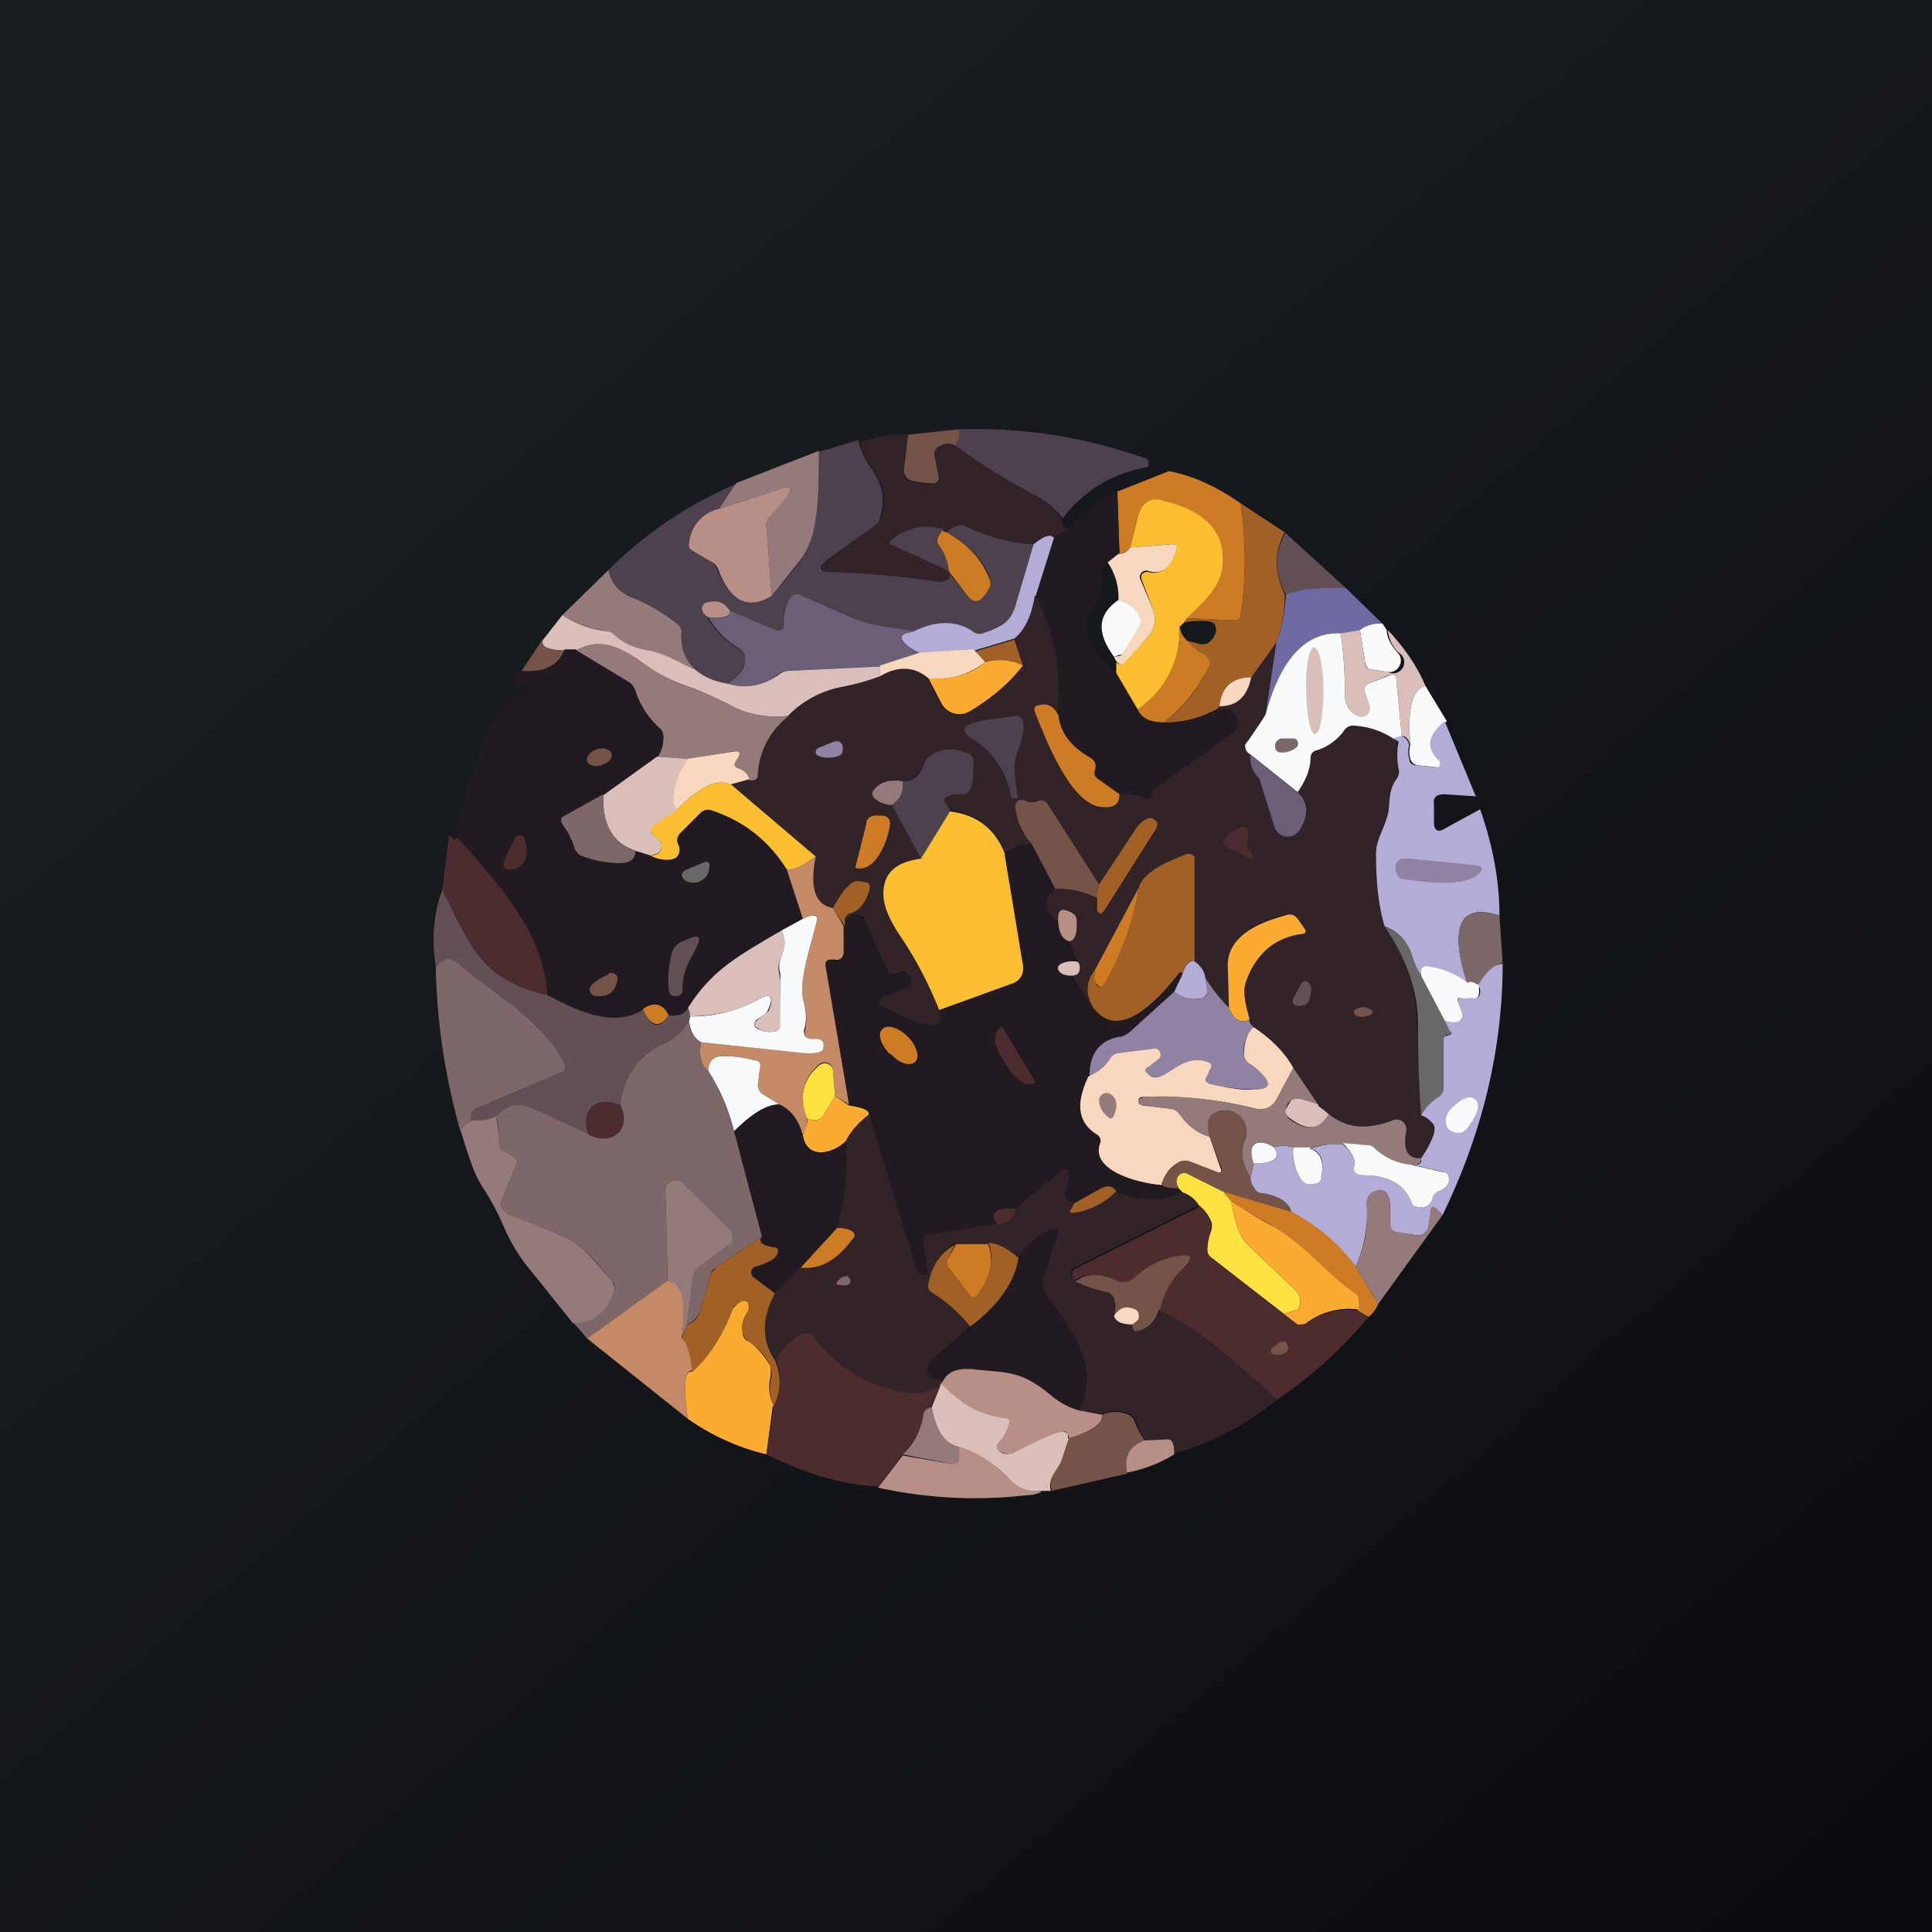 <!-- by TradingView --><svg width="18" height="18" viewBox="0 0 18 18" xmlns="http://www.w3.org/2000/svg"><path fill="url(#a)" d="M0 0h18v18H0z"/><path d="M10.7 4.35c-.34.06-.6.22-.8.48a.69.69 0 0 0-.23-.2c-.27-.14-.53-.3-.77-.48.04-.05.05-.1.03-.15.6-.02 1.17.07 1.74.27.02 0 .03.02.03.05v.03Z" fill="#4C414D"/><path d="M8.93 4c.02.05.01.1-.03.15a.15.15 0 0 0-.15.01.08.08 0 0 0-.04.1l.03.15c.02.07 0 .1-.08.1l-.16-.03a.1.1 0 0 1-.08-.1l.04-.33.47-.05Z" fill="#745348"/><path d="m8.46 4.05-.04.32a.1.1 0 0 0 .08.12l.16.01c.07.01.1-.02.08-.09l-.03-.16a.08.08 0 0 1 .04-.09c.05-.03.1-.03.15-.01.24.18.5.34.77.48.07.04.15.1.22.2 0 .05.02.09.07.11l-.14.07c-.04-.03-.1-.01-.19.06A1.8 1.8 0 0 1 9 4.9c-.04-.02-.1 0-.17.06-.04 0-.05-.02-.03-.03a.5.5 0 0 0-.48.1c-.03.02-.03.04 0 .05l.53.24s0 .02.02.03c0 .05-.04.08-.1.07a7.93 7.93 0 0 0-1-.09c-.14 0-.15-.04-.03-.13l.42-.3a.14.14 0 0 0 .05-.08c.1-.35-.14-.45-.2-.7.16-.05.31-.08.46-.07Z" fill="#312328"/><path d="M8 4.12c.06.25.3.35.2.7 0 .03-.02.06-.05.08l-.42.3c-.12.09-.11.13.04.13.32.01.65.04.98.09.07 0 .1-.02.1-.07l.18.22c.03.03.06.04.1.01a.34.34 0 0 0 .08-.09c.03-.03.02-.08 0-.14a.84.84 0 0 0-.39-.39c.07-.06.13-.08.17-.06.21.1.43.16.64.17l-.16.54c-.05.2-.15.23-.3.29a.1.1 0 0 1-.1-.01c-.16-.1-.34-.1-.55 0-.23-.05-.4-.04-.6-.15l-.47-.2c-.04 0-.07 0-.09.03a.36.36 0 0 0-.06.24.05.05 0 0 1-.07.06l-.43-.18a.18.18 0 0 0-.2-.08c-.04 0-.06.03-.06.06s.02.06.05.08a.8.8 0 0 0 .3.3c.04.02.05.04.05.08 0 .09-.05.17-.16.24a.54.54 0 0 1-.3-.13.4.4 0 0 1-.13-.34.1.1 0 0 0-.03-.08c-.14-.11-.29-.2-.45-.26a.3.3 0 0 1-.2-.25c.34-.34.74-.61 1.19-.8l-.16.23a.36.36 0 0 0-.28.32c0 .03 0 .05.03.07l.17.1c.03.02.05.04.06.07.12.3.3.39.5.25.1-.1.18-.2.26-.3.08-.12.13-.23.15-.36.03-.22.05-.45.04-.68L8 4.1Z" fill="#4C414D"/><path d="M7.63 4.2c0 .24 0 .47-.04.69a.75.75 0 0 1-.15.35l-.25.31-.05-.65c0-.03 0-.05.02-.07l.16-.2c.07-.08.05-.1-.06-.07l-.56.18.16-.24.77-.3Z" fill="#947A7B"/><path d="M11.56 4.69c.05.35.05.7 0 1.04 0 .04-.03.05-.06.05l-.44-.02c.13-.13.3-.28.33-.47.04-.3-.14-.51-.53-.62-.14-.04-.23 0-.26.15l-.07.28a.16.16 0 0 1-.1.06l-.02-.58.48-.19c.22.04.44.14.67.3Z" fill="#CE7B26"/><path d="M7.19 5.55c-.22.14-.39.05-.5-.25a.13.13 0 0 0-.07-.07l-.17-.1a.06.06 0 0 1-.03-.07.36.36 0 0 1 .28-.32l.56-.18c.11-.04.13-.01.06.08l-.16.19a.1.1 0 0 0-.02.07l.05.65Z" fill="#B88F86"/><path d="m10.41 4.58.02.58-.11.08-.03.01c-.02.01-.03.03-.03.05.02.16-.02.3-.12.44a.1.1 0 0 0-.02.1c.05.17.14.32.28.43l.2.34c.05.09.13.13.24.12.16 0 .31-.03.47-.1.1-.02.17-.02.18 0a.15.15 0 0 1 .04.11.14.14 0 0 1-.06.1l-.73.52-.01.03v.03c0 .03-.03.03-.08 0a.37.37 0 0 0-.22-.02l-.2-.15c-.04-.02-.04-.04-.03-.07.02-.06 0-.1-.05-.12a.5.5 0 0 1-.3-.4c.05-.4-.02-.76-.2-1.11L9.82 5l.14-.07c.14-.16.29-.28.45-.36Z" fill="#211A21"/><path d="m11.06 5.76-.03.04-.04.04a.87.87 0 0 1-.39.77l-.2-.34v-.1c.03.02.05.03.07 0l.21-.22a.25.25 0 0 0 .06-.28l-.1-.26a.06.06 0 0 1 0-.06.06.06 0 0 1 .06-.02c.12.03.2-.04.26-.21 0-.04 0-.05-.04-.05l-.39.03.07-.28c.03-.14.12-.2.26-.15.39.1.57.31.53.62-.03.2-.2.34-.33.47Z" fill="#FABE30"/><path d="M11.97 4.96c-.1.18-.1.37 0 .58 0 .18-.03.33-.08.45l-.23.32c-.18 0-.28.09-.3.27 0 .01-.02.03-.05.04a.98.98 0 0 1-.47.11c.18-.14.32-.3.42-.51a.1.1 0 0 0 0-.08.1.1 0 0 0-.05-.05.34.34 0 0 1-.15-.12l.12.03a.1.1 0 0 0 .1-.03.17.17 0 0 0 .05-.1c0-.05-.02-.07-.06-.08a.74.74 0 0 0-.24.01l.03-.04.44.02c.03 0 .05-.01.06-.05.05-.34.05-.69 0-1.04l.41.27Z" fill="#A16025"/><path d="M8.79 4.93c-.06.06-.07.1-.05.14.06.08.09.16.1.25l-.52-.24c-.04-.01-.04-.03-.01-.05a.5.5 0 0 1 .48-.1Z" fill="#4C414D"/><path d="M8.79 4.93c-.02.01-.01.02.03.03.18.1.3.22.38.39.03.06.04.1.01.14a.34.34 0 0 1-.08.1c-.04.02-.07.01-.1-.02l-.17-.22-.02-.03a.48.48 0 0 0-.1-.25c-.02-.04 0-.08.05-.14Z" fill="#CE7B26"/><path d="m9.82 5.01-.17.54c-.04.2-.1.33-.2.4l-.37.11-.5.03c-.09-.04-.14-.08-.17-.12-.02-.03-.01-.06.03-.07l.08-.02c.2-.1.39-.1.54 0a.1.1 0 0 0 .1.02c.16-.06.26-.09.31-.29l.16-.54c.09-.07.15-.1.19-.06Z" fill="#B2ACD7"/><path d="m11.97 4.96.57.52c-.25-.01-.44.01-.56.06-.11-.2-.11-.4 0-.58Z" fill="#625055"/><path d="M10.4 6.16a.14.14 0 0 1-.02-.04l.05-.01a.04.04 0 0 0 .03-.02l.14-.25a.1.1 0 0 0 0-.1c-.02-.07-.09-.12-.18-.15a.57.57 0 0 0-.1-.35l.1-.08c.05 0 .08-.02.11-.06l.39-.03c.04 0 .05.01.04.05-.05.17-.14.24-.26.2a.06.06 0 0 0-.07.09l.11.26a.25.25 0 0 1-.06.28l-.21.23c-.02.02-.04.01-.07-.02Z" fill="#F7D7BD"/><path d="M5.67 5.31c.02.12.09.2.2.25.16.06.31.15.45.26a.1.1 0 0 1 .03.08.4.4 0 0 0 .13.34c-.15-.06-.3-.16-.45-.18a.58.58 0 0 1-.3-.13.17.17 0 0 0-.08-.05 1.06 1.06 0 0 1-.41-.15l.43-.42Z" fill="#947A7B"/><path d="m12.54 5.48.34.33a.3.3 0 0 0-.21.06l-.18.03c-.33 0-.56.24-.7.76l.1-.67c.05-.12.08-.27.09-.45.12-.05.3-.07.56-.06Z" fill="#6E6AA2"/><path d="m8.52 5.88-.08.02c-.04.01-.05.04-.03.07.03.04.08.08.16.12l-.37.12-.86.04a.16.16 0 0 0-.1.04c-.14.1-.3.13-.46.08.11-.07.17-.15.16-.24a.09.09 0 0 0-.04-.08.8.8 0 0 1-.3-.3c.14.02.21 0 .2-.06l.43.18a.05.05 0 0 0 .07-.06c0-.08.01-.16.06-.24.02-.03.05-.04.09-.03l.46.2c.21.1.38.1.6.14Z" fill="#6B5F77"/><path d="M9.65 5.55c.18.35.25.72.2 1.1-.04-.07-.1-.1-.17-.08-.04 0-.05.03-.04.06.1.25.33.86.62.9.11 0 .17-.04.17-.13.08-.01.15 0 .22.03.05.02.08.02.08-.01v-.03l.01-.03.73-.52a.14.14 0 0 0 .06-.1.15.15 0 0 0-.04-.1c-.01-.03-.07-.03-.18-.02.03-.01.05-.03.05-.04.16 0 .26-.09.3-.27l.23-.32-.1.67a5.98 5.98 0 0 1-.19.28c0 .05.02.07.05.09-.01.09.02.16.08.22l.01.03.13.41a.13.13 0 0 0 .24.04c.1-.14.09-.25-.02-.35.07-.1.11-.21.12-.32 0-.04.02-.06.06-.07.1-.04.19-.1.25-.18a.1.1 0 0 1 .1-.05.76.76 0 0 1 .39.13l.01.02a.66.66 0 0 0 .01.25c0 .04 0 .07-.02.1-.09.12-.05.25-.09.36-.03.1-.1.2-.1.33 0 .26.02.49.08.68.2.3.3.6.3.9l.04.86c.05.03.09.05.1.08.03.03.03.07.01.12a.88.88 0 0 1-.11.2c-.12.01-.17-.07-.14-.24a.1.1 0 0 0-.13-.11c-.24.09-.43.07-.6-.06l-.09-.09-.23-.34c-.1-.16-.22-.29-.37-.38a.14.14 0 0 1-.04-.08c-.03-.12-.07-.24-.03-.35.1-.27.28-.41.53-.44.03 0 .03-.02.02-.04l-.07-.1c-.03-.04-.07-.05-.12-.04-.38.1-.55.28-.53.51l.01.36a1.1 1.1 0 0 1-.22-.28.27.27 0 0 0-.1-.16v-.93a.06.06 0 0 0-.02-.05.06.06 0 0 0-.06-.01c-.27.1-.41.2-.44.31l-.4.77c-.1.1-.1.21-.03.34l-.2-.3c.05.01.08-.01.08-.06 0-.02 0-.04-.02-.06l-.08-.19c.06-.01.08-.08.07-.21a.09.09 0 0 0-.05-.07c-.1-.04-.13 0-.11.11-.15-.11-.16-.22-.04-.32.16 0 .3.03.38.08v.11c.03.05.05.05.08 0l.48-.73c.02-.04.02-.08-.02-.1-.02-.03-.05-.02-.1 0a.3.3 0 0 0-.08.1l-.33.5-.48-.75c-.02-.03-.05-.04-.08-.03a.17.17 0 0 1-.13 0 .06.06 0 0 0-.09.06.6.6 0 0 0 .15.34.5.5 0 0 0-.25.09.58.58 0 0 0-.5-.4.17.17 0 0 0-.05-.06c-.02-.03-.01-.06.02-.07a.29.29 0 0 1 .14-.02c.03 0 .06-.02.07-.05a.71.71 0 0 0 .03-.25.09.09 0 0 0-.05-.08c-.13-.06-.24-.05-.35.02a.15.15 0 0 0-.06.07c-.03.1-.1.16-.2.17-.1-.02-.2 0-.26.07-.03.03-.03.06 0 .09.04.03.09.05.16.06l.27.5c-.23.02-.35.14-.35.33 0 .1.05.23.15.38.15.22.27.45.37.7.06.2-.11.19-.5-.02a.06.06 0 0 1 0-.12l.2-.08c.04-.02.05-.04.03-.08l-.03-.04a.05.05 0 0 0-.07-.01.1.1 0 0 1-.08.01c-.02 0-.03-.02-.05-.05a5.81 5.81 0 0 1-.2-.47.1.1 0 0 0-.11-.02.13.13 0 0 0-.07.1v-.05c0-.03.02-.06.05-.07.09-.03.15-.1.18-.22.01-.04 0-.06-.04-.07-.07-.02-.12 0-.15.03-.04.03-.09.1-.15.21-.16-.03-.22-.19-.17-.48l-.79-.67.18-.05H7c.03 0 .05 0 .05-.04 0-.21.1-.4.29-.55a.96.96 0 0 1 .49-.27c.16-.03.28-.07.36-.1.17-.1.32-.09.45.02l.12.23a.19.19 0 0 0 .25.08c.21-.12.38-.26.51-.43l-.08-.24c.1-.08.17-.21.2-.41Z" fill="#312328"/><path d="M10.38 6.12c-.17-.23-.15-.4.04-.53.1.03.16.08.19.15a.1.1 0 0 1 0 .1l-.15.25-.01.01h-.02l-.05.02Z" fill="#F8FAFB"/><path d="M6.8 5.69c.01.05-.06.08-.2.06-.04-.02-.06-.05-.06-.08s.02-.06.06-.06c.08-.02.15 0 .2.08Z" fill="#B88F86"/><path d="M6.48 6.24c.08.07.18.11.3.13.17.05.32.02.47-.08a.16.16 0 0 1 .1-.04l.85-.04v.09c-.08.03-.2.07-.36.1a.96.96 0 0 0-.5.27.92.92 0 0 1-.5-.08 3.8 3.8 0 0 0-.39-.18 1.72 1.72 0 0 1-.48-.24c-.2-.15-.39-.23-.6-.11h-.1c-.17 0-.24-.04-.21-.1l.18-.23c.12.08.26.13.4.15.04 0 .07.02.1.05.08.07.18.11.3.13.14.02.3.12.44.18Z" fill="#DABEBA"/><path d="m12.88 5.81.04.06c0 .07.04.14.1.21a.1.1 0 0 1 .02.12.1.1 0 0 1-.11.06l-.14-.02c-.04 0-.06-.02-.07-.06l-.05-.31a.3.3 0 0 1 .2-.06Z" fill="#F8FAFB"/><path d="M10.99 5.84c.01.06.04.1.07.13.05.06.1.1.15.12a.1.1 0 0 1 .06.1.1.1 0 0 1-.01.03c-.1.2-.24.37-.42.51-.11 0-.2-.03-.24-.12.27-.2.4-.45.39-.77Z" fill="#CE7B26"/><path d="m12.67 5.87.05.31c0 .04.03.06.07.06l.14.02a.1.1 0 0 0 .1-.18.34.34 0 0 1-.1-.21c.16.17.28.35.35.52-.12.03-.17.21-.14.55-.02-.06-.05-.09-.08-.08l-.05-.52c0-.05-.02-.06-.07-.05l-.19.08a.06.06 0 0 0-.03.09l.04.1a.08.08 0 0 1-.11.11c-.08-.04-.12-.1-.12-.2 0-.2-.01-.38-.04-.57l.18-.03Z" fill="#DABEBA"/><path d="M12.49 5.9c.03.19.04.38.04.57 0 .1.04.16.12.2a.08.08 0 0 0 .11-.1l-.04-.11a.06.06 0 0 1 .03-.09l.2-.08c.04-.01.06 0 .06.05l.05.52-.08.02a.76.76 0 0 0-.37-.12.1.1 0 0 0-.09.05.5.5 0 0 1-.25.18.07.07 0 0 0-.06.07c0 .11-.05.22-.12.32l-.44-.35c-.03-.02-.05-.04-.05-.09a5.98 5.98 0 0 0 .19-.28c.14-.52.37-.77.7-.76Z" fill="#F8FAFB"/><path d="M5.06 5.96c-.03.06.04.1.2.1-.06.15-.2.21-.4.19l.2-.3Z" fill="#745348"/><path d="m9.45 5.96.08.24a.48.48 0 0 0-.35-.03l-.1-.1.37-.11Z" fill="#A16025"/><path d="M7.35 6.67a.73.73 0 0 0-.29.55c0 .03-.02.05-.05.05h-.03a.15.15 0 0 0-.11-.1c-.04-.02-.05-.04-.03-.07l.03-.05C6.9 7 6.88 7 6.84 7l-.43.07-.28-.02a.33.33 0 0 0 .05-.19.11.11 0 0 0-.04-.08.8.8 0 0 1-.22-.34.14.14 0 0 0-.06-.08l-.49-.3c.21-.12.4-.04.6.1.15.11.3.2.48.25.07.03.2.08.39.18.15.07.32.1.5.08Z" fill="#947A7B"/><path d="m5.37 6.06.5.3c.02.02.04.04.05.08a.8.8 0 0 0 .22.34c.03.02.04.05.04.08 0 .07-.02.13-.05.19l-.51.36-.36.19c-.04.02-.04.04-.02.08.05.07.09.14.1.2.02.05.04.07.07.09.08.03.19.06.33.07.12.01.18-.03.19-.1l.13.03c.05.02.1.04.16.04.04 0 .07-.01.09-.03.02-.03.03-.07 0-.11 0-.04 0-.07.03-.1l.2-.2a.1.1 0 0 1 .1-.02c.29.1.52.28.7.55l.14.46-.2.11c-.41.24-.65.37-.87.72-.03.06-.1.08-.18.07-.05-.1-.13-.13-.24-.06-.26.2-.63.01-.9-.13-.03-.59-.43-1.01-.83-1.46.05-.43.2-.84.42-1.23.05-.07.1-.08.17-.1.03 0 .04-.02.05-.03a.06.06 0 0 0 .02-.04c0-.03-.01-.04-.04-.03h-.05a.04.04 0 0 1-.03-.06l.05-.07c.2.02.35-.04.41-.2h.11Z" fill="#211A21"/><path d="m9.08 6.06.1.11a.73.73 0 0 1-.53.15c-.13-.11-.28-.12-.45-.02V6.2l.37-.12.5-.03Z" fill="#F7D7BD"/><path d="M12.17 6.44c0 .22.04.4.08.4.05 0 .08-.18.08-.4 0-.23-.04-.41-.09-.41-.04 0-.08.18-.07.4Z" fill="#DABEBA"/><path d="M9.53 6.2c-.13.17-.3.31-.5.43a.19.19 0 0 1-.26-.08l-.12-.23c.21.01.39-.03.53-.15a.48.48 0 0 1 .35.03Z" fill="#FCAB32"/><path d="M11.66 6.3c-.04.2-.14.28-.3.28.02-.18.12-.27.3-.27Z" fill="#F7D7BD"/><path d="m13.28 6.39.2.33c-.17.13-.19.25-.06.37a.04.04 0 0 1 .01.04.04.04 0 0 1-.03.02l-.19-.02a.08.08 0 0 1-.07-.06.23.23 0 0 1 0-.13c-.03-.34.02-.52.14-.55Z" fill="#F8FAFB"/><path d="M9.86 6.66c.02.17.12.3.3.4.04.03.06.06.04.12-.01.03 0 .05.02.07l.21.15c0 .1-.06.13-.17.12-.29-.03-.52-.64-.62-.89-.01-.03 0-.06.04-.06.07-.02.13 0 .18.09Z" fill="#CE7B26"/><path d="m9.45 7.18.03.24c0 .01 0 .02-.02.02h-.03l-.01-.01a.77.77 0 0 0-.35-.54c-.12-.07-.11-.13.02-.16.05-.02.17-.03.37-.06.04 0 .06.02.07.05.03.18-.09.29-.08.46Z" fill="#4C414D"/><path d="m13.76 7.42-.3-.02c-.08 0-.11.03-.1.1v.16c0 .08.04.1.1.06l.33-.18c.12.34.18.67.18.99-.37-.12-.47.1-.3.63A.74.74 0 0 0 13.3 9c-.03 0-.05.01-.06.05v.04a.54.54 0 0 1-.1-.21c-.03-.11-.11-.2-.24-.25-.06-.2-.08-.42-.08-.68 0-.12.07-.22.1-.33.04-.1 0-.24.09-.36.02-.03.03-.06.02-.1a.66.66 0 0 1 0-.25L13 6.89l-.03-.01.08-.02c.03 0 .06.02.08.08a.23.23 0 0 0 0 .13c0 .04.03.06.07.06l.19.02a.04.04 0 0 0 .02-.06c-.13-.12-.11-.24.05-.37l.29.7Z" fill="#B2ACD7"/><path d="M11.94 6.88h.12a.05.05 0 0 1 .01.09.2.2 0 0 1-.14.04c-.03 0-.05-.02-.05-.06 0-.02 0-.03.02-.05a.08.08 0 0 1 .04-.02Z" fill="#7D6768"/><path d="m7.62 6.97.15-.06c.04-.01.07 0 .08.04a.1.1 0 0 1 0 .04c0 .03-.01.04-.03.05a.26.26 0 0 1-.2 0 .04.04 0 0 1-.02-.03.04.04 0 0 1 .02-.04Z" fill="#9082A3"/><path d="M5.6 7.13c.07-.02.11-.07.1-.1-.01-.05-.07-.07-.14-.05-.06.02-.1.07-.09.11.01.04.07.06.14.04Z" fill="#745348"/><path d="M8.85 7.56 8.58 8l-.27-.5c.08-.06.11-.13.1-.22.1 0 .17-.06.2-.17a.15.15 0 0 1 .06-.07c.1-.07.22-.08.35-.02.03.01.05.04.05.08 0 .09 0 .17-.03.25-.01.03-.04.05-.07.05-.06 0-.1 0-.14.02-.03.01-.04.04-.02.07.03.03.04.05.04.07Z" fill="#4C414D"/><path d="m6.98 7.26-.18.05c-.12-.06-.28.02-.5.24-.06-.1-.03-.27.1-.48L6.85 7c.04 0 .05.01.03.05l-.03.05c-.02.03 0 .05.03.06.05.02.09.05.1.1Z" fill="#F7D7BD"/><path d="m6.13 7.05.28.02c-.14.21-.17.37-.1.48l-.22.15c-.03.02-.04.05-.01.07l.05.05c.03.02.04.04.03.08 0 .04-.04.06-.1.07l-.13-.04c-.22-.07-.32-.24-.31-.52l.5-.36Z" fill="#DABEBA"/><path d="m11.65 7.03.44.35c.1.1.11.21.02.35a.13.13 0 0 1-.24-.04l-.13-.41a.07.07 0 0 0-.01-.03.25.25 0 0 1-.08-.22Z" fill="#6B5F77"/><path d="m6.8 7.3.8.68c-.13.1-.22.13-.27.12-.17-.27-.4-.45-.7-.55a.1.1 0 0 0-.1.02l-.2.2c-.02.03-.03.06-.01.1.02.04.01.08-.01.11-.02.02-.05.03-.09.03a.3.3 0 0 1-.16-.04c.06 0 .1-.03.1-.07.01-.04 0-.06-.03-.08a.17.17 0 0 1-.05-.05c-.03-.02-.02-.05 0-.07l.22-.15c.22-.22.38-.3.5-.24Z" fill="#FABE30"/><path d="M8.41 7.28c.01.1-.02.16-.1.22a.25.25 0 0 1-.16-.06c-.03-.03-.03-.06 0-.09.06-.07.15-.09.26-.07Z" fill="#947A7B"/><path d="M5.62 7.4c-.01.29.1.46.3.53 0 .08-.06.12-.18.11a.95.95 0 0 1-.33-.07.12.12 0 0 1-.06-.08.71.71 0 0 0-.11-.21c-.02-.04-.02-.06.02-.08l.36-.2Z" fill="#7D6768"/><path d="m10.24 8.24-.03.12a.85.85 0 0 0-.38-.08l-.22-.42a.6.6 0 0 1-.15-.34.06.06 0 0 1 .09-.06c.04.02.08.02.13 0 .03-.01.06 0 .08.03l.48.75Z" fill="#745348"/><path d="M8.85 7.56c.25.03.42.16.51.39l.18 1.03a.16.16 0 0 1-.1.18l-.69.25c-.1-.25-.22-.48-.37-.7-.1-.15-.15-.28-.15-.38 0-.2.12-.3.35-.33l.27-.44Z" fill="#FABE30"/><path d="m7.97 8.08.1-.4c0-.06.05-.09.12-.08h.04a.07.07 0 0 1 .06.09c-.02.15-.13.43-.31.4a.01.01 0 0 1-.01-.01Z" fill="#CE7B26"/><path d="m10.21 8.36.03-.12.33-.5a.3.3 0 0 1 .09-.1c.04-.02.07-.03.1 0 .03.02.03.06 0 .1l-.47.74c-.03.04-.05.04-.07 0v-.12Z" fill="#A16025"/><path d="m11.64 7.92.03.04c0 .04 0 .05-.04.03l-.2-.1a.05.05 0 0 1-.02-.08.34.34 0 0 1 .15-.1.05.05 0 0 1 .07.04v.06a.11.11 0 0 0 0 .1ZM4.26 7.8c.4.46.8.88.84 1.47-.62-.13-.73-.5-.98-.98l.06-.48c0-.03.01-.03.03-.01.02.03.04.03.05 0ZM4.9 8c-.03.06-.08.1-.15.1a.05.05 0 0 1-.06-.06 1.42 1.42 0 0 1 .1-.21.05.05 0 0 1 .1 0c.02.07.03.12 0 .18Z" fill="#4D2C30"/><path d="m9.61 7.86.22.42c-.12.1-.11.2.04.32 0 .1.03.15.1.17l.07.2c-.08-.02-.13-.01-.17.02-.02.02-.02.04 0 .06.02.02.05.03.1.04l.21.29c.18.25.45.14.8-.32H11l.02.01-.08.17-.42.38a.17.17 0 0 1-.09.04c-.19.03-.28.15-.29.37-.13.25-.1.43.08.54.03.02.04.05.03.08-.1.27.4.38.57.4l.16.02.04.04c-.18.09-.4.08-.62-.01-.03-.05-.07-.06-.14-.03-.06.02-.14.07-.25.14l-.06-.03c-.03-.02-.04-.05-.02-.08a.32.32 0 0 0 .03-.13c0-.09-.03-.1-.1-.04l-.4.33c-.2-.01-.25.04-.16.15l-.65.1c-.04 0-.05.02-.05.05l.04.29a.02.02 0 0 1-.02.02h-.04c-.02 0-.04-.02-.04-.04l-.45-1.44c.02-.04-.04-.07-.18-.1L7.69 9c0-.04.02-.06.06-.05h.03c.04 0 .07-.01.07-.06l.02-.25c0-.04.03-.08.07-.1a.1.1 0 0 1 .1.02c.02 0 .02.02.03.03a5.82 5.82 0 0 0 .23.5.1.1 0 0 0 .08-.02.05.05 0 0 1 .07.01l.03.04c.02.04.01.06-.02.08l-.2.08a.06.06 0 0 0-.01.12c.39.2.56.21.5.02l.68-.25a.16.16 0 0 0 .1-.18l-.17-1.03a.5.5 0 0 1 .25-.1Z" fill="#211A21"/><path d="M11.12 8.95c-.05 0-.08.05-.1.12a.2.2 0 0 0-.02-.01h-.01c-.36.46-.63.57-.81.32-.07-.13-.06-.24.02-.34 0 .06 0 .1.02.14.03.03.05.02.07-.01.16-.28.27-.58.32-.9.03-.11.17-.21.44-.31a.06.06 0 0 1 .08.03V8.95Z" fill="#A16025"/><path d="M13.08 8.19c-.05 0-.07-.04-.08-.09a.1.1 0 0 1 .01-.06.1.1 0 0 1 .05-.04h.08l.6.06c.08.01.08.04.03.09-.1.08-.33.1-.69.04Z" fill="#9082A3"/><path d="M7.6 7.98c-.06.3 0 .45.16.48l.1.17v.25c-.01.05-.04.07-.08.06h-.03c-.04 0-.06.01-.06.05l.22 1.3-.13-.08-.02-.25a.08.08 0 0 0-.12-.05c-.16.14-.2.3-.12.5 0 .04 0 .1-.04.17-.04-.15-.11-.24-.22-.29l-.16-.1a.07.07 0 0 1-.04-.08l.02-.16c0-.04-.01-.06-.05-.07a1.05 1.05 0 0 0-.32-.04c-.07.01-.1.06-.11.14-.07-.05-.09-.14-.07-.27l.95.1c.11.01.18 0 .19-.04.01-.05 0-.08-.05-.08h-.06c-.05-.01-.07-.04-.06-.09a.52.52 0 0 0-.01-.26c-.06-.19.07-.54.12-.76.01-.04 0-.06-.04-.05a.27.27 0 0 0-.09.03l-.15-.46c.05.01.14-.03.26-.12Z" fill="#C48967"/><path d="M6.57 8.03a.03.03 0 0 1 .04.03c0 .08-.03.13-.11.16-.05.01-.1 0-.12-.02-.04-.04-.04-.07.02-.1l.17-.07Z" fill="#696868"/><path d="m7.87 8.63-.11-.17c.06-.11.11-.18.15-.21.03-.04.08-.05.15-.03.04 0 .05.03.04.07-.03.12-.1.2-.18.22a.07.07 0 0 0-.05.07v.05Z" fill="#A16025"/><path d="M5.1 9.27c.26.14.63.32.9.13.06.17.14.2.23.06.09.01.15-.01.18-.07a.2.2 0 0 1 .02.08l-.01.03a.47.47 0 0 1-.23.22.68.68 0 0 0-.41.58c-.22-.1-.37.03-.3.27a4.95 4.95 0 0 1-.49-.23c-.15-.08-.25-.06-.37.06a.44.44 0 0 1-.23.04v-.05c0-.03.02-.05.04-.06l.8-.34a.06.06 0 0 0 .03-.08c-.2-.4-.63-.63-.95-.9-.1-.1-.18-.1-.25 0-.04-.26-.02-.5.06-.72.25.49.36.85.98.98Z" fill="#625055"/><path d="M10.61 8.27c-.05.32-.16.62-.32.9-.02.03-.04.04-.07 0-.02-.02-.03-.07-.02-.13l.41-.77Z" fill="#CE7B26"/><path d="M9.96 8.77c-.06-.02-.09-.07-.1-.17-.01-.12.02-.15.12-.1a.09.09 0 0 1 .05.06c.01.13-.01.2-.07.21Z" fill="#B88F86"/><path d="m13.97 8.53.03.44c-.08.02-.16.09-.23.21-.06-.04-.09-.04-.1-.01-.17-.54-.07-.76.3-.64Z" fill="#7D6768"/><path d="M6.53 9.71c-.07-.04-.1-.11-.11-.2l.01-.04c.25 0 .45-.06.62-.15.13-.08.17-.04.1.1 0 .01-.03.04-.1.08-.03.03-.03.06 0 .08.05.03.1.04.16.03.04 0 .05-.02.05-.06l.01-.4v-.08c-.05-.15.1-.23.01-.4l.2-.11a.27.27 0 0 1 .09-.03c.04 0 .05.01.04.05-.05.22-.18.57-.12.76.02.08.03.17 0 .26 0 .05.02.08.07.08h.06c.05.01.06.04.05.09-.01.04-.08.05-.2.04l-.94-.1Z" fill="#F8FAFB"/><path d="M11.64 9.5c-.08.04-.14 0-.19-.1l-.01-.37c-.02-.23.15-.4.53-.5.05-.02.09-.01.12.03l.07.1c.01.02 0 .04-.02.04-.25.03-.43.17-.53.44-.04.11 0 .23.03.35Z" fill="#FCAB32"/><path d="m13.24 9.09.22.42.06.1-.01.03h-.03c-.02.02-.03.03-.03.06v.43a.1.1 0 0 1-.05.09.51.51 0 0 0-.16.17c-.02-.28-.03-.57-.03-.86 0-.3-.11-.6-.31-.9.13.06.21.14.25.25.03.1.06.17.09.2Z" fill="#696868"/><path d="M7.28 8.67c.1.17-.06.25-.02.4l.01.07v.41c0 .04-.02.06-.06.06-.06.01-.11 0-.15-.03-.04-.02-.04-.05 0-.08l.1-.08c.06-.14.02-.18-.11-.1-.17.1-.37.14-.62.15a.2.2 0 0 0-.02-.08c.22-.35.46-.48.87-.72Z" fill="#DABEBA"/><path d="M6.5 8.8c-.06.14-.14.22-.14.4 0 .05-.01.07-.05.08h-.04a.07.07 0 0 1-.04-.07.96.96 0 0 1 .03-.33c.01-.05.05-.09.1-.11l.07-.03c.08-.03.1-.01.07.06Z" fill="#625055"/><path d="M4.39 10.44a.45.45 0 0 0-.1.1c-.14-.5-.22-1-.23-1.53.07-.1.15-.1.25 0 .32.27.75.5.95.9a.06.06 0 0 1-.03.08l-.8.34a.07.07 0 0 0-.04.06v.05Z" fill="#7D6768"/><path d="M10.04 8.96c.02.02.02.04.02.06 0 .05-.03.07-.08.07-.06 0-.1-.02-.11-.04-.02-.02-.02-.04 0-.06.04-.03.1-.04.17-.03Z" fill="#DABEBA"/><path d="M11.12 8.95c.06.04.1.09.11.16l.02.12c0 .03-.02.06-.05.07-.1.02-.18 0-.26-.06l.08-.17c.02-.07.05-.11.1-.12ZM14 8.97c0 .83-.2 1.61-.56 2.35l-.05-.05c-.04-.04-.06-.03-.06.02l-.02.13a.1.1 0 0 1-.1.09l-.2-.03a.08.08 0 0 1-.06-.07v-.2c-.01-.08-.04-.12-.09-.12a.13.13 0 0 0-.09.04.12.12 0 0 0-.03.09c0 .22-.03.41-.11.58a1.9 1.9 0 0 0-.6-.51c-.02-.08-.1-.14-.25-.17-.05 0-.08-.02-.1-.04a.21.21 0 0 1-.03-.11l.03-.13c.2 0 .26-.05.19-.15a.3.3 0 0 1 .18 0c-.01.08 0 .16.04.24.04.09.1.12.16.1a.08.08 0 0 0 .06-.07c.03-.14 0-.23-.1-.26.1-.03.2-.05.3-.04.08.07.12.14.11.19-.01.07.02.1.08.1.23 0 .38.08.45.25l.03.04.05.01c.06 0 .1-.02.1-.07a.1.1 0 0 1 .07-.08c.06-.02.1-.06.1-.11 0-.04-.02-.06-.05-.07l-.3-.07c.06.01.1 0 .09-.06a.89.89 0 0 0 .11-.2c.02-.05.02-.1 0-.12a.25.25 0 0 0-.11-.08.5.5 0 0 1 .16-.17.1.1 0 0 0 .05-.09V9.7c0-.03 0-.04.03-.05l.03-.01c.01 0 .02-.02 0-.03l-.05-.1c.05.02.09.02.12 0 .04 0 .06-.03.04-.08l-.03-.08c-.02-.04 0-.06.04-.06l.09.01c.04.01.07-.01.07-.06 0-.02 0-.04-.02-.06.07-.12.15-.2.23-.2Z" fill="#B2ACD7"/><path d="M13.68 9.16c0-.02.03-.02.1.02v.06c0 .05-.02.07-.06.06h-.09c-.05-.01-.06 0-.04.05l.03.08c.02.05 0 .07-.04.09a.2.2 0 0 1-.12-.01l-.22-.42v-.04c0-.04.03-.05.06-.05.14.02.26.07.38.16Z" fill="#F8FAFB"/><path d="M5.67 9.07a.06.06 0 0 1 .05 0c.03.01.04.04.03.07-.02.1-.08.15-.19.14a.06.06 0 0 1-.05-.1.43.43 0 0 1 .16-.1Z" fill="#745348"/><path d="M11.45 9.4c.05.1.11.14.19.1 0 .03.02.05.04.07a.31.31 0 0 0-.09.26c0 .03.02.06.05.08l.1.08c.12.1.1.16-.06.16-.09 0-.22-.01-.4-.05-.05 0-.06-.04-.03-.08l.02-.05c.03-.04.02-.07-.03-.08-.18-.06-.3.09-.43.14-.04.01-.08 0-.12-.02-.03-.03-.03-.05 0-.07l.1-.08a.05.05 0 0 0 0-.08h-.03l-.33.03a.11.11 0 0 0-.08.04.56.56 0 0 1-.2.18c0-.22.1-.34.28-.37.03 0 .06-.02.09-.04l.42-.38c.08.06.17.08.26.06.04-.01.05-.04.05-.07l-.02-.12c.06.1.14.2.22.28Z" fill="#9082A3"/><path d="M12.12 9.17c.03-.04.05-.04.08 0 .02.02.02.07 0 .13 0 .05-.05.08-.11.07a.05.05 0 0 1-.04-.02.05.05 0 0 1 0-.05l.07-.13Z" fill="#625055"/><path d="M6.23 9.46c-.09.13-.17.1-.24-.06.1-.07.19-.05.24.06Z" fill="#CE7B26"/><path d="M12.64 9.4c.04-.02.07-.02.1-.01.07.03.07.06-.02.08-.04.01-.07 0-.09-.01-.03-.03-.02-.05.01-.06Z" fill="#745348"/><path d="M6.42 9.5c0 .1.04.17.11.21-.02.13 0 .22.07.27.1.17.19.36.24.56l.26.98-.43.29a.11.11 0 0 0-.05.06l-.1.35c-.03.07-.07.1-.12.12l.06-.46c0-.04.02-.06.04-.08l.3-.22a.07.07 0 0 0 .03-.08s0-.02-.02-.02l-.43-.44a.1.1 0 0 0-.18.08l.02.81-.75.54-.13-.15c.18 0 .3-.1.38-.3a.08.08 0 0 0-.02-.09c-.17-.19-.27-.35-.48-.42-.1-.03-.26-.1-.49-.2-.06-.03-.08-.08-.05-.14l.13-.32c.02-.03.01-.05-.02-.07l-.1-.06a.08.08 0 0 1-.04-.08c0-.09 0-.17-.03-.24.12-.12.22-.14.37-.06l.5.23c.2.11.4-.04.29-.27a.68.68 0 0 1 .41-.58.47.47 0 0 0 .23-.22Z" fill="#7D6768"/><path d="M8.3 9.82c.08.09.18.12.23.07.04-.04.01-.15-.07-.23-.09-.09-.2-.12-.24-.07-.05.04-.01.15.07.23Z" fill="#CE7B26"/><path d="M9.64 10.06a.02.02 0 0 1 0 .03.09.09 0 0 1-.06.01c-.02 0-.04 0-.06-.02a.27.27 0 0 1-.06-.05.37.37 0 0 1-.06-.07l-.08-.13a.32.32 0 0 1-.05-.15c0-.05.02-.09.05-.1v-.01a.02.02 0 0 1 .02 0l.3.5Z" fill="#4D2C30"/><path d="M11.68 9.57c.15.1.28.22.37.38l-.16.3a.17.17 0 0 1-.19.08 3.7 3.7 0 0 0-1.04-.11c-.02 0-.04 0-.05.02-.01.03 0 .05.04.06l.26.03a.12.12 0 0 1 .08.05c.08.11.17.18.28.21l.1.29c.02.04 0 .05-.03.04l-.26-.1a.12.12 0 0 0-.1.01.37.37 0 0 0-.16.21c-.17-.01-.67-.12-.57-.39.01-.03 0-.06-.03-.08-.18-.11-.2-.29-.08-.54.09-.04.16-.1.21-.18a.11.11 0 0 1 .08-.04l.33-.04a.05.05 0 0 1 .05.04.05.05 0 0 1-.01.05l-.1.08c-.04.02-.04.04 0 .07.03.03.07.03.11.02.12-.05.25-.2.43-.14.05.01.06.04.03.08l-.02.05c-.03.04-.02.07.03.08.18.04.31.06.4.05.15 0 .18-.05.06-.16a.86.86 0 0 0-.1-.08.11.11 0 0 1-.05-.08c0-.1.02-.2.09-.26Z" fill="#F7D7BD"/><path d="M7.26 10.29c-.12 0-.26.09-.42.25a1.9 1.9 0 0 0-.24-.56c0-.08.04-.13.11-.14.08 0 .18 0 .32.04.04 0 .06.03.05.07l-.02.16c0 .03.01.06.04.08l.16.1Z" fill="#F8FAFB"/><path d="m7.78 10.21-.1.17c-.03.06-.09.07-.16.04-.08-.2-.04-.37.12-.5a.08.08 0 0 1 .12.04l.02.25Z" fill="#FCE141"/><path d="M12.28 10.3a2.17 2.17 0 0 0-.12-.05c-.06-.02-.1-.02-.13 0a.13.13 0 0 0-.05.08c0 .04 0 .07.04.1.15.11.27.1.36-.05.16.13.35.15.59.06a.1.1 0 0 1 .1.01.1.1 0 0 1 .03.1c-.03.17.02.25.14.24 0 .05-.03.07-.1.06a.48.48 0 0 1-.32-.14.12.12 0 0 0-.07-.04l-.24-.01c-.1 0-.2 0-.3.04l-.16-.01a.3.3 0 0 0-.18 0c-.06-.04-.11-.05-.16-.04a.07.07 0 0 0-.05.07c0 .04 0 .08.02.12l-.03.13c-.08-.12-.1-.24-.05-.35a.2.2 0 0 0-.26-.26c-.08.03-.1.1-.07.23a.49.49 0 0 1-.28-.21.12.12 0 0 0-.08-.05l-.26-.03c-.04 0-.05-.03-.04-.06l.05-.02c.31-.02.66.02 1.04.11a.17.17 0 0 0 .19-.08l.16-.3.23.34ZM10.34 10.42c-.07-.05-.1-.11-.1-.17a.07.07 0 0 1 .1-.06c.07.04.08.12.03.22l-.02.01h-.01Z" fill="#947A7B"/><path d="m7.78 10.21.13.09c.14.02.2.05.18.09a.68.68 0 0 0-.2.24c-.13.12-.37.18-.41-.05.03-.07.05-.13.04-.16.07.03.13.02.16-.04l.1-.17Z" fill="#FCAB32"/><path d="M13.74 10.24c.05.04.04.12-.05.24a.15.15 0 0 1-.07.07c-.04.01-.08 0-.11-.02s-.04-.05-.04-.1c0-.03.02-.06.04-.09.1-.1.18-.14.23-.1Z" fill="#F8FAFB"/><path d="m12.28 10.3.1.08c-.09.15-.2.16-.36.04a.08.08 0 0 1-.04-.09l.05-.08c.03-.02.07-.02.13 0l.12.04Z" fill="#DABEBA"/><path d="M5.78 10.3c.1.23-.08.38-.3.27-.07-.24.08-.37.3-.27Z" fill="#4D2C30"/><path d="M7.26 10.29c.1.05.18.15.22.29.04.23.28.17.4.05.02.28 0 .55-.08.81l-.34.37-.25.24-.19-.15a.05.05 0 0 1-.02-.06.06.06 0 0 1 .04-.04c.11-.03.18-.07.2-.11.02-.04.01-.07-.03-.07-.12-.02-.15-.05-.11-.1l-.26-.98c.16-.16.3-.25.42-.25Z" fill="#211A21"/><path d="M11.65 10.97c0 .04.02.08.04.1.01.03.04.05.09.05.15.03.23.09.25.17l-.64-.19-.32-.16h-.03a.07.07 0 0 0-.06.01l-.01.03v.09c-.05 0-.1 0-.15-.03.03-.1.08-.17.16-.21a.12.12 0 0 1 .1-.01l.26.1c.04.01.05 0 .04-.04l-.11-.29c-.04-.12-.01-.2.07-.23a.2.2 0 0 1 .26.26c-.05.11-.03.23.05.35Z" fill="#745348"/><path d="M4.62 10.4c.02.07.03.15.03.24 0 .04.01.06.04.08l.1.06c.03.02.04.04.02.07l-.13.32c-.03.06-.01.1.05.14l.49.2c.21.07.3.23.48.42.02.03.03.06.02.1-.07.2-.2.3-.38.3l-.45-.56a1.7 1.7 0 0 1-.2-.35 2.5 2.5 0 0 0-.2-.37c-.09-.14-.14-.34-.2-.52a.45.45 0 0 1 .1-.09c.07 0 .15 0 .23-.04Z" fill="#947A7B"/><path d="m8.1 10.39.44 1.44c0 .02.02.04.04.04h.04a.02.02 0 0 0 .02-.01v-.01l-.04-.29c0-.03.01-.05.05-.06l.65-.1c.1 0 .15-.05.16-.14l.4-.33c.07-.06.1-.05.1.04l-.03.13c-.02.03 0 .06.02.08l.06.03a.19.19 0 0 0-.04.07c0 .02 0 .03.04.02a.71.71 0 0 0 .39-.2c.23.1.44.1.62 0 .06.03.1.07.15.13l-1.16.58c-.03.02-.04.04-.02.08l.02.04c.11.06.21.1.31.11.07.02.09.09.06.22 0 .05.07.08.17.08 0 .05.02.07.06.06.09-.02.15-.09.2-.2.43.22.73.53 1.09.84-.3.24-.62.41-.96.5 0-.09-.02-.13-.06-.13-.08 0-.15 0-.2.02a.62.62 0 0 1-.1-.2.1.1 0 0 0-.07-.06.3.3 0 0 0-.24 0l-.22-.03c.21-.45-.07-.73-.32-1.1a.12.12 0 0 1-.02-.1l.1-.32c.08-.18.04-.22-.12-.11a.8.8 0 0 0-.2.2c-.11-.09-.2-.13-.29-.13h-.3a.55.55 0 0 0-.25.38c-.01.03 0 .06.03.08.13.08.25.19.36.32l-.36.31a.1.1 0 0 0-.01.15.1.1 0 0 0 .04.03h.08l-.04.07-.12.04a.26.26 0 0 1-.12.02c-.4-.04-.7-.22-.93-.53a.07.07 0 0 0-.09-.03.55.55 0 0 0-.26.25c-.13-.17-.14-.38-.02-.62l.25-.24c.17.02.33-.07.49-.26.02-.03.02-.05-.01-.08a.23.23 0 0 0-.14-.03c.07-.26.1-.53.08-.81.05-.1.12-.17.21-.24Z" fill="#312328"/><path d="M11.87 10.69c.07.1 0 .15-.19.15a.28.28 0 0 1-.02-.12c0-.03.02-.06.05-.07.05-.01.1 0 .16.04ZM13.14 10.85l.3.07c.04 0 .06.03.06.07 0 .05-.04.09-.1.11a.1.1 0 0 0-.06.08c-.02.05-.05.07-.11.07l-.05-.01a.09.09 0 0 1-.03-.04c-.07-.17-.22-.25-.45-.25-.06 0-.1-.03-.08-.1.01-.05-.03-.12-.11-.2l.24.02c.03 0 .05.02.07.04.09.08.2.13.32.14ZM12.2 10.7c.1.03.14.12.11.26 0 .04-.02.06-.06.07-.07.02-.12-.01-.16-.1a.44.44 0 0 1-.04-.24h.16Z" fill="#F8FAFB"/><path d="m11.4 11.1.07.09c.04.16.05.32.18.43l.42.4a.14.14 0 0 1 .02.18l-.13.04-.67-.52a.1.1 0 0 1-.05-.08c0-.06.02-.12.04-.17a.12.12 0 0 0 0-.1.37.37 0 0 0-.11-.14.28.28 0 0 0-.15-.12l-.04-.04c-.02-.04-.02-.07-.01-.1a.07.07 0 0 1 .1-.03l.32.16Z" fill="#FCE141"/><path d="m6.4 12.34-.05.13c.05-.33 0-.51-.13-.54l-.02-.81a.1.1 0 0 1 .18-.08l.44.44a.07.07 0 0 1 .01.05.07.07 0 0 1-.02.05l-.3.22a.11.11 0 0 0-.05.08l-.06.46Z" fill="#947A7B"/><path d="M10.4 11.1a.71.71 0 0 1-.39.2c-.03 0-.05 0-.04-.02l.04-.07.25-.14c.07-.03.11-.02.14.03Z" fill="#A16025"/><path d="M12.03 11.29c.25.13.45.3.6.51l.21.35a.3.3 0 0 1-.09.12l-.1-.06.01-.1a.07.07 0 0 0-.03-.06c-.3-.19-.44-.43-.76-.62a8.3 8.3 0 0 1-.4-.24l-.08-.09.64.19Z" fill="#CE7B26"/><path d="m13.44 11.32-.6.83-.21-.35c.08-.17.12-.36.1-.58a.12.12 0 0 1 .13-.13c.05 0 .08.04.09.13v.19a.08.08 0 0 0 .07.07l.18.03a.1.1 0 0 0 .11-.1l.02-.12c0-.05.02-.06.06-.02l.05.05Z" fill="#947A7B"/><path d="M12.65 12.2a.65.65 0 0 0-.47.12.09.09 0 0 1-.1.02.34.34 0 0 1-.12-.1l.13-.04a.14.14 0 0 0-.02-.18l-.42-.4c-.13-.11-.14-.27-.18-.43.13.08.26.17.4.24.32.19.47.43.76.62.02.01.03.04.03.07v.09Z" fill="#FCAB32"/><path d="m11.96 12.24.13.1c.03 0 .06 0 .1-.02.13-.1.28-.13.46-.11l.1.06c-.25.3-.54.56-.85.77-.36-.31-.66-.62-1.1-.84a.7.7 0 0 1 .19-.35c.15-.13.13-.18-.07-.14a.83.83 0 0 0-.36.2.16.16 0 0 1-.16.02c-.15-.07-.28-.07-.39 0L10 11.9c-.02-.04-.01-.06.02-.08l1.16-.58c.04.04.08.09.1.15a.12.12 0 0 1 0 .09.53.53 0 0 0-.03.17c0 .03.02.06.05.08l.67.52ZM9.46 11.26c0 .09-.06.13-.16.15-.09-.11-.03-.16.16-.15Z" fill="#4D2C30"/><path d="M7.8 11.44c.06 0 .1.01.14.03.03.03.03.05 0 .08-.15.2-.31.28-.48.26l.34-.37Z" fill="#CE7B26"/><path d="M10.05 13.14a.88.88 0 0 1-.27-.15c-.26-.2-.37-.2-.69-.23-.15-.02-.25.01-.3.1l-.08-.01a.1.1 0 0 1-.07-.08.1.1 0 0 1 .04-.1l.36-.3c.26-.2.4-.41.45-.65a.8.8 0 0 1 .2-.21c.16-.11.2-.07.12.1a2.17 2.17 0 0 0-.1.38l.02.05c.25.37.53.65.32 1.1Z" fill="#211A21"/><path d="M7.1 11.52c-.04.05 0 .08.1.1.05 0 .06.03.04.07-.02.04-.09.08-.2.11a.06.06 0 0 0-.04.04.06.06 0 0 0 .02.06l.2.15c-.13.24-.12.45 0 .62.06.15.06.29-.01.43a.4.4 0 0 1-.02-.28l-.01-.09a.59.59 0 0 0-.2-.23.13.13 0 0 1-.06-.08c-.02-.06 0-.13.05-.21a.06.06 0 0 0 0-.07c-.02-.03-.06-.03-.11.02a.08.08 0 0 0-.03.03c-.1.26-.23.46-.38.59-.02-.18-.05-.28-.1-.3l.05-.14c.05-.01.1-.05.12-.12l.1-.35.05-.06.43-.29ZM8.9 11.59l-.07.14a.07.07 0 0 0 0 .07l.2.26a.05.05 0 0 0 .08 0c.12-.16.16-.32.1-.48.07 0 .17.04.28.14-.04.24-.2.45-.45.64a1.46 1.46 0 0 0-.36-.32c-.03-.02-.04-.05-.03-.08.03-.17.12-.3.26-.37Z" fill="#A16025"/><path d="M9.2 11.58c.07.16.03.32-.09.48a.05.05 0 0 1-.06.02l-.02-.02-.2-.26a.07.07 0 0 1 0-.07l.08-.14h.3Z" fill="#CE7B26"/><path d="M10.8 12.2c-.04.11-.1.18-.2.2-.03.01-.05-.01-.05-.06l.04-.03a.07.07 0 0 0 .02-.06.06.06 0 0 0-.03-.05c-.09-.04-.15-.02-.2.06.03-.13 0-.2-.06-.22a1.2 1.2 0 0 1-.3-.1c.1-.08.23-.08.38-.01a.16.16 0 0 0 .16-.02.83.83 0 0 1 .36-.2c.2-.04.22 0 .07.14a.7.7 0 0 0-.18.35Z" fill="#745348"/><path d="m7.85 11.9.03-.01h.02l.02.03c.01.02 0 .04-.02.05a.12.12 0 0 1-.08 0 .03.03 0 0 1-.02 0 .03.03 0 0 1 0-.03l.05-.05Z" fill="#7D6768"/><path d="M6.35 12.47c.05.03.08.13.1.3-.07-.01-.09.13-.04.45l-.94-.75.75-.54c.14.03.18.2.13.54Z" fill="#C48967"/><path d="m7.2 13.1-.06.45a2.15 2.15 0 0 1-.73-.33c-.05-.32-.03-.46.04-.44.15-.13.28-.33.38-.59l.03-.03c.05-.05.09-.05.11-.02.01.03.01.05 0 .07-.05.08-.07.15-.05.21 0 .04.03.07.06.08.07.05.14.13.2.23v.09a.4.4 0 0 0 .03.28Z" fill="#FCAB32"/><path d="M10.55 12.34c-.1 0-.16-.03-.17-.08.05-.08.11-.1.2-.06a.06.06 0 0 1 .03.05.06.06 0 0 1-.02.06l-.04.03Z" fill="#F7D7BD"/><path d="m8.75 12.92.02-.03-.1.22c-.04.01-.06.04-.07.09a.64.64 0 0 1-.19.35l-.23.3c-.36-.02-.7-.13-1.04-.3l.07-.45a.53.53 0 0 0 .02-.43.55.55 0 0 1 .26-.25h.05c.02 0 .03.01.04.03.22.3.53.49.93.53.04 0 .08 0 .12-.02l.12-.04Z" fill="#4D2C30"/><path d="M11.93 12.5h.05l.02.04c.01.03 0 .04-.02.06a.15.15 0 0 1-.1.02c-.04 0-.05-.03-.03-.06l.08-.06Z" fill="#745348"/><path d="m10.05 13.14.22.04c.01.08-.1.16-.31.22l-.01-.04c-.02-.03-.05-.03-.08-.02-.1.04-.25.1-.44.2-.04.01-.08 0-.12-.02a.05.05 0 0 1-.02-.05l.01-.02a.4.4 0 0 0 .1-.18c.02-.04 0-.06-.04-.06-.2-.01-.4-.12-.6-.32l-.01.03.04-.06c.05-.09.15-.12.3-.1.32.03.43.02.69.23.08.07.17.12.27.15Z" fill="#B88F86"/><path d="m9.96 13.4-.07.21c-.03.09-.13.15-.1.28h-.1a.32.32 0 0 1-.28-.1 1.1 1.1 0 0 0-.48-.31c-.13-.03-.21-.15-.25-.37l.09-.22c.19.2.38.3.59.32.04 0 .06.02.04.06a.4.4 0 0 1-.1.18.05.05 0 0 0 .01.07c.04.03.08.03.12.02.19-.1.33-.16.44-.2.03-.01.06 0 .08.02v.04Z" fill="#DABEBA"/><path d="M8.68 13.11c.04.22.12.34.25.37v.1c0 .05-.02.07-.06.06l-.46-.09c.1-.09.16-.2.19-.35 0-.05.03-.08.08-.09Z" fill="#947A7B"/><path d="M10.67 13.43c-.15.04-.2.14-.17.3l-.7.16c-.04-.13.06-.2.09-.28l.07-.21c.22-.06.32-.14.31-.22a.3.3 0 0 1 .24 0 .1.1 0 0 1 .06.06c.02.06.06.13.1.19Z" fill="#745348"/><path d="M10.94 13.55c-.13.08-.28.14-.44.17-.03-.15.02-.25.17-.3l.21-.01c.04 0 .06.04.06.14ZM9.7 13.9a.28.28 0 0 1-.13.03 4.2 4.2 0 0 1-1.39-.07l.23-.3.46.08c.04 0 .06-.01.06-.05v-.11c.16.04.32.14.48.31.08.08.17.11.29.1Z" fill="#B88F86"/><defs><linearGradient id="a" x1="3.35" y1="3.12" x2="21.9" y2="24.43" gradientUnits="userSpaceOnUse"><stop stop-color="#1A1E21"/><stop offset="1" stop-color="#06060A"/></linearGradient></defs></svg>
